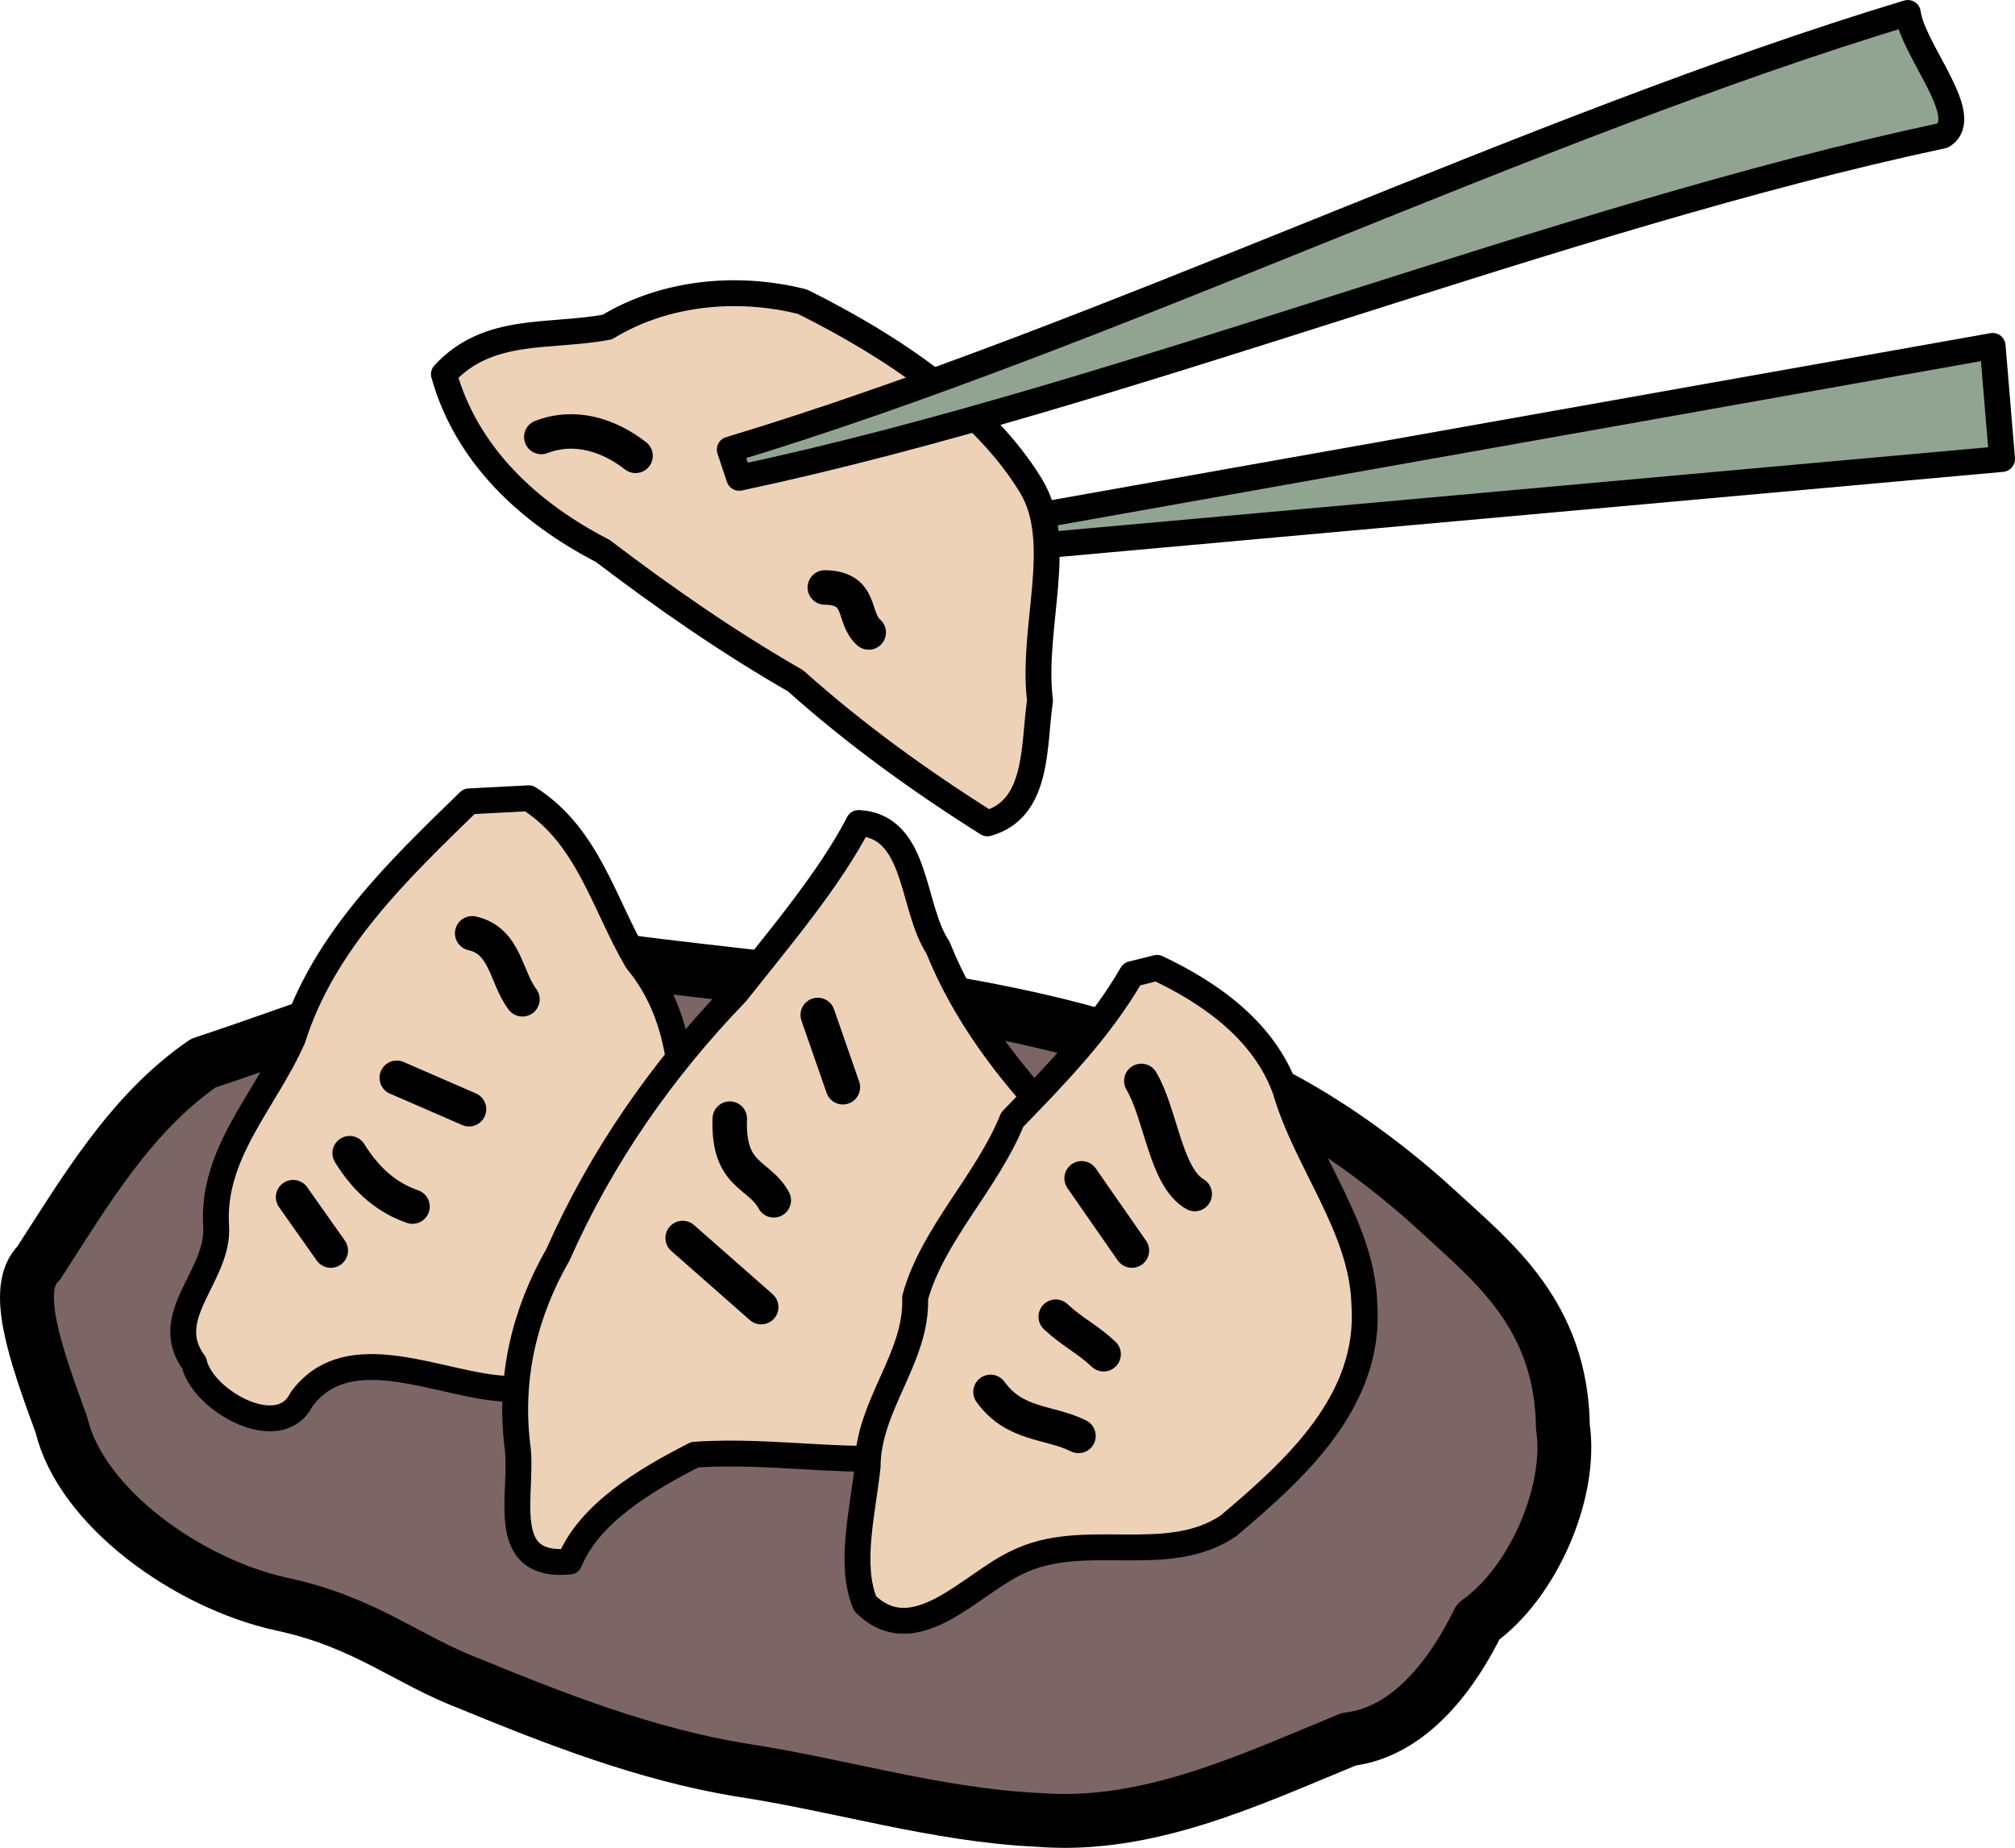 <?xml version="1.0" encoding="UTF-8"?>
<svg version="1.0" viewBox="0 0 935.1 857.62" xmlns="http://www.w3.org/2000/svg">
<g transform="translate(-3.93 51.897)">
<g stroke="#000" stroke-linecap="round" stroke-linejoin="round">
<path d="m21.868 534.33c21.733-33.619 42.798-69.631 76.435-92.837 55.357-18.125 123.91-47.147 181.98-48.978 84.226 11.76 172.1 15.511 253.44 42.583 50.44 6.707 103.97 44.098 138.35 75.906 24.376 22.555 56.558 47.364 57.153 99.414 4.464 30.024-13.814 72.254-39.328 90.348-11.098 22.858-31.04 51.113-59.999 54.531-46.092 18.881-93.344 41.636-144.58 37.407-46.796-2.195-91.932-16.294-138.1-23.22-43.611-7.273-84.786-23.283-125.44-40.004-29.355-11.208-48.326-28.601-87.185-36.888-43.488-9.496-93.035-44.994-102.12-83.059-12.769-34.787-22.621-63.742-10.606-75.202z" fill="#7c6565" fill-rule="evenodd" stroke-width="25"/>
<path d="m928.66 108.64c-166.68 29.643-333.36 59.286-500.05 88.93 8.862 18.945 42.451 0.113 61.52 3.466l442.9-39.913c-1.458-17.494-2.916-34.989-4.374-52.483z" fill="#91a491" fill-rule="evenodd" stroke-width="12"/>
<path d="m209.93 121.76c10.546 37.778 39.723 64.537 73.678 82.007 28.688 21.829 58.214 42.323 89.512 60.302 27.66 24.752 57.643 46.392 89.02 66.165 24.061-6.712 21.359-36.622 24.434-56.914-4.174-33.708 11.736-73.361-4.085-99.553-21.911-36.275-64.668-65.083-106.25-85.676-30.146-7.551-63.655-4.463-90.497 11.801-27.185 5.066-55.161-0.528-75.809 21.868z" fill="#edd2b8" fill-rule="evenodd" stroke-width="12"/>
<path d="m342.6 156.75c173.97-52.483 372.73-150.16 546.7-202.64 2.339 17.39 30.473 48.251 16.132 56.931-177.89 37.88-380.57 120.95-558.46 158.83-1.458-4.374-2.916-8.747-4.374-13.121z" fill="#91a491" fill-rule="evenodd" stroke-width="12"/>
<path d="m221.6 320.03c-33.043 32.171-67.505 64.931-81.819 110.11-12.927 29.17-37.832 53.4-35.531 87.396 1.225 22.975-26.333 41.446-10.227 63.144 3.746 17.312 39.497 37.676 49.792 16.94 21.973-30.105 65.215-6.017 95.279-4.966 41.471-12.164 68.331-52.573 81.64-91.845 0.315-36.911 3.891-76.587-21.279-106.9-15.381-26.286-22.619-57.839-50.157-75.333-9.233 0.486-18.466 0.972-27.699 1.458z" fill="#edd2b8" fill-rule="evenodd" stroke-width="12"/>
<path d="m435.9 623.26c-34.877 5.415-72.975-2.673-109.6 0-22.396 11.451-48.863 27.025-58.051 49.567-34.369 3.281-21.017-32.517-24.274-54.189-3.67-31.257 3.286-61.03 18.872-88.189 20.08-45.312 48.265-85.887 82.669-121.5 19.742-24.901 43.536-52.966 56.857-78.884 27.667 1.477 24.362 39.032 36.82 57.763 12.12 30.405 32.619 57.369 54.289 80.126 12.867 41.406-23.802 74.512-33.479 112.58-3.324 18.258-7.514 32.193-24.099 42.719z" fill="#edd2b8" fill-rule="evenodd" stroke-width="12"/>
<path d="m529.2 400.21c-14.79 25.613-35.348 46.72-55.482 67.485-11.784 29.117-37.195 53.504-45.111 82.741 1.063 27.736-21.907 49.909-22.037 78.304-2.123 20.334-8.76 45.674-1.145 63.625 23.01 22.696 49.053-9.254 70.454-19.087 30.941-15.408 69.348 2.421 98.15-17.031 31.345-26.49 66.254-58.089 63.053-102.96-1.043-35.585-26.83-65.485-36.702-99.473-9.804-27.109-34.314-44.629-59.517-56.518-3.888 0.972-7.775 1.944-11.663 2.916z" fill="#edd2b8" fill-rule="evenodd" stroke-width="12"/>
<path d="m139.95 503.72c5.831 8.261 11.663 16.522 17.494 24.784" fill="none" stroke-width="16"/>
<path d="m166.2 483.31c8.605 13.834 18.324 20.98 29.157 24.784" fill="none" stroke-width="16"/>
<path d="m188.06 448.32c11.177 4.859 22.354 9.719 33.531 14.579" fill="none" stroke-width="16"/>
<path d="m223.05 381.26c15.577 3.518 15.551 20.41 23.326 30.615" fill="none" stroke-width="16"/>
<path d="m383.42 419.16c3.888 11.177 7.775 22.354 11.663 33.531" fill="none" stroke-width="16"/>
<path d="m342.6 467.27c-0.998 27.123 13.607 25.27 20.41 37.904" fill="none" stroke-width="16"/>
<path d="m320.73 522.67c12.149 10.691 24.298 21.382 36.447 32.073" fill="none" stroke-width="16"/>
<path d="m533.58 449.78c9.047 15.177 11.168 44.524 24.784 52.483" fill="none" stroke-width="16"/>
<path d="m505.88 494.97c7.775 11.177 15.551 22.354 23.326 33.531" fill="none" stroke-width="16"/>
<path d="m493.87 559.2c7.775 7.289 14.436 10.121 22.211 17.41" fill="none" stroke-width="16"/>
<path d="m463.6 594.11c11.378 15.719 27.213 13.607 40.82 20.41" fill="none" stroke-width="16"/>
<path d="m255.13 150.91c15.693-6 31.386-0.856 43.736 8.747" fill="none" stroke-width="16"/>
<path d="m386.71 220.75c17.934 0.276 12.465 13.925 20.369 20.888" fill="none" stroke-width="16"/>
</g>
</g>
</svg>
